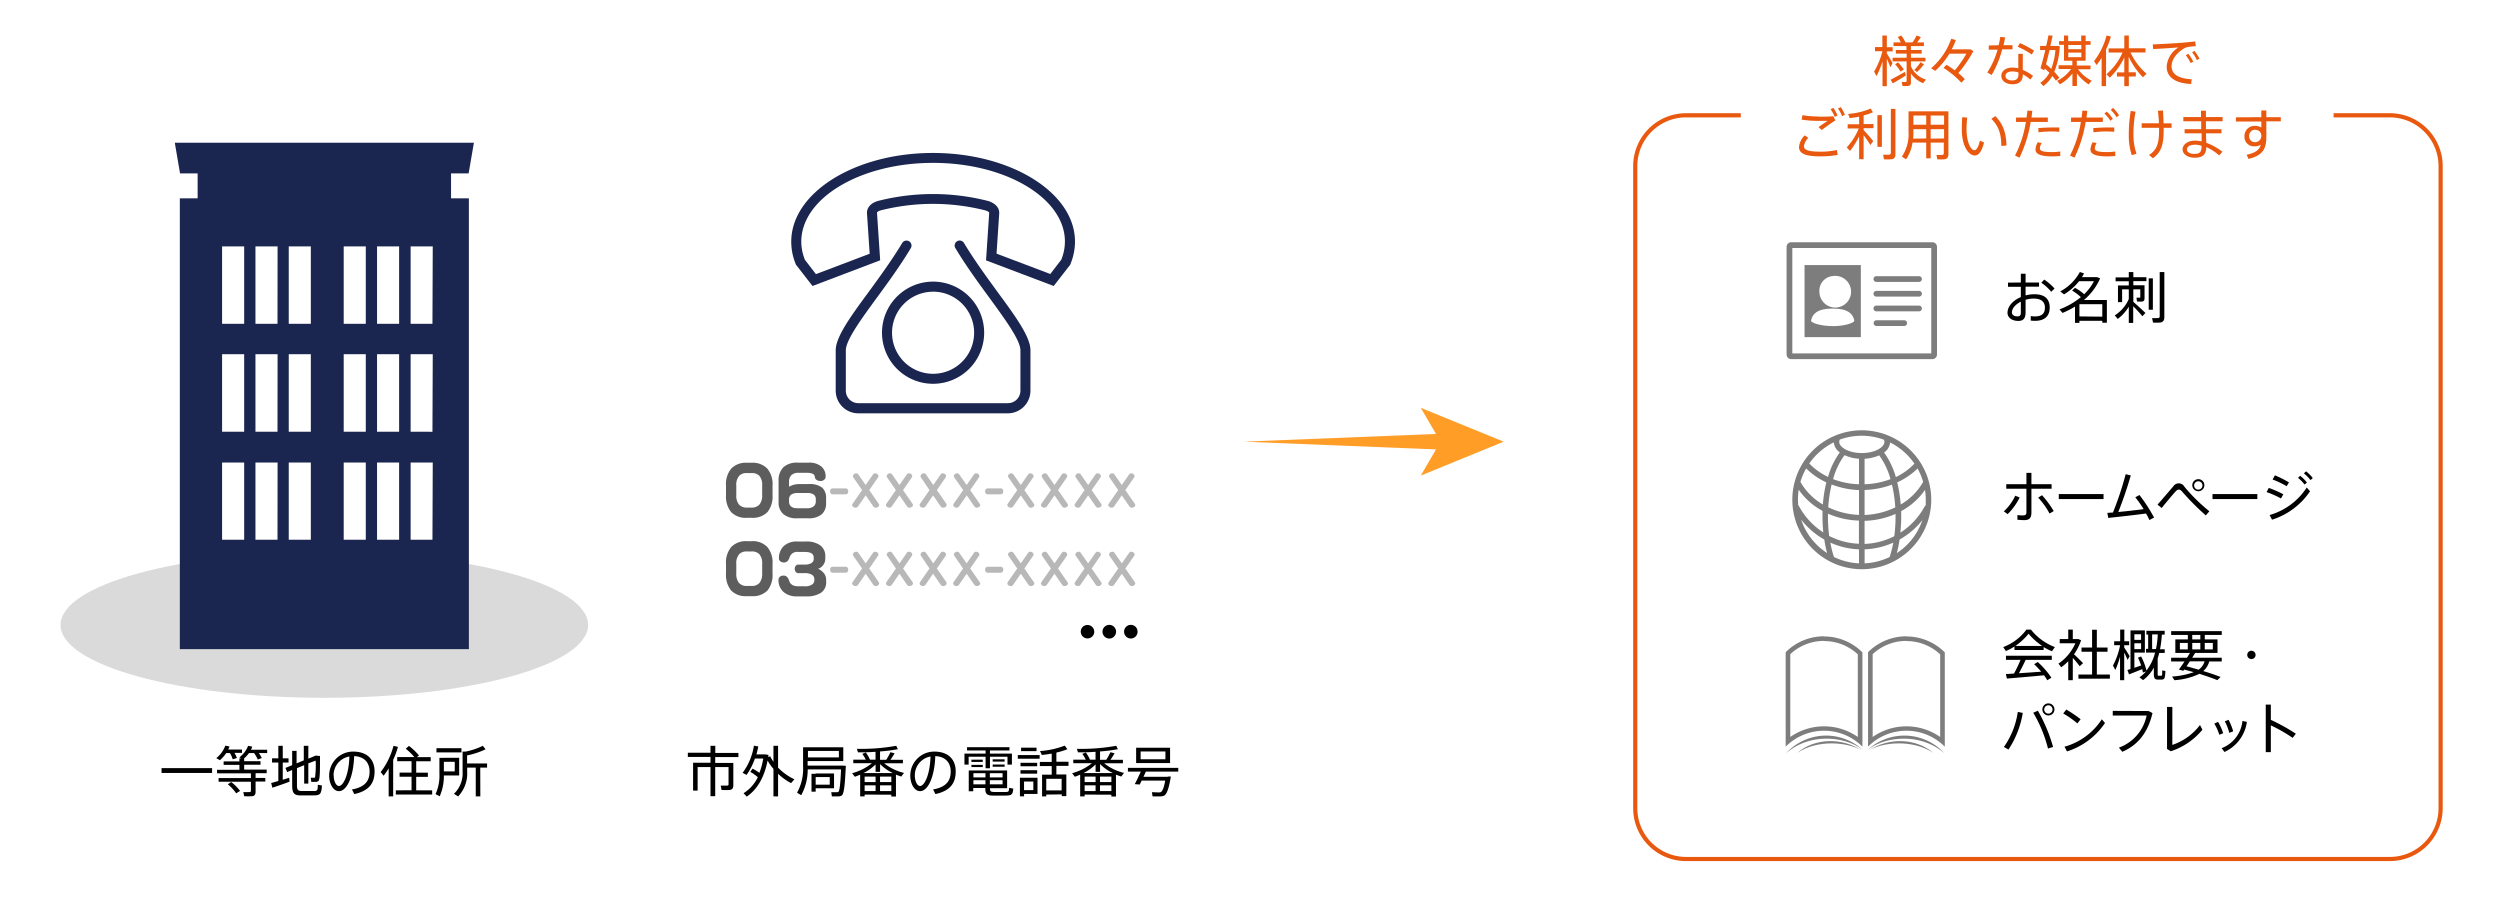 <svg id="レイヤー_1" data-name="レイヤー 1" xmlns="http://www.w3.org/2000/svg" xmlns:xlink="http://www.w3.org/1999/xlink" viewBox="0 0 600 220"><defs><style>.cls-1{fill:#c8c8c8;}.cls-2{fill:#dadada;}.cls-3{fill:#e9580f;}.cls-4{clip-path:url(#clip-path);}.cls-5{fill:#040000;}.cls-6{fill:#ff9d27;}.cls-7{fill:#1a264f;}.cls-8{fill:#5d5d5d;}.cls-9{fill:#b8b8b8;}.cls-10{fill:none;stroke:#e9580f;stroke-miterlimit:10;}.cls-11{fill:#7d7d7d;}</style><clipPath id="clip-path"><circle class="cls-1" cx="54.94" cy="-142.11" r="45.25"/></clipPath></defs><title>img_plan_5_1</title><ellipse class="cls-2" cx="77.84" cy="149.99" rx="63.31" ry="17.48"/><path class="cls-3" d="M450.37,18.27l-.59-1.1a17.77,17.77,0,0,0,2-4.88H450v-1h1.77V8.53h1.07v2.8h1.4v1h-1.4v.48c.51.8,1.05,1.74,1.37,2.33l-.52,1c-.19-.54-.51-1.31-.85-2.05v6.6H451.8V14.74A22.42,22.42,0,0,1,450.37,18.27Zm3.9,1.75-.51-.89c.84-.43,2.38-1.27,3.4-1.88l.25.85C456.47,18.7,455.08,19.55,454.27,20Zm3.69.61a11.21,11.21,0,0,1-1.37,0l-.16-.95c.32,0,.75,0,.9,0s.26-.12.26-.3V14.74h-3.36v-.88h3.36v-1H455V12h2.55v-.95h-3.11v-.87h1.75a7.74,7.74,0,0,0-.72-1.29l.83-.37a7.18,7.18,0,0,1,1,1.66H459a15,15,0,0,0,1-1.67l1,.39a15,15,0,0,1-.88,1.28h1.62v.87h-3.12V12h2.58v.86h-2.58v1h3.49v.88h-3.49v1.14a5.55,5.55,0,0,0,3.61,3.21l-.69.88a6.62,6.62,0,0,1-2.92-2.33v1.94C458.67,20.18,458.5,20.53,458,20.63Zm-1.86-3.46a7.9,7.9,0,0,0-1.28-1.73l.7-.47a8.7,8.7,0,0,1,1.4,1.73Zm4,.12-.67-.49a15.69,15.69,0,0,0,1.5-1.87l.83.51A17.32,17.32,0,0,1,460.1,17.29Z"/><path class="cls-3" d="M467.16,15.54c.72.46,1.36.89,2,1.34a25.81,25.81,0,0,0,2.77-4h-4.07A18.77,18.77,0,0,1,464.46,17l-1-.61a16.49,16.49,0,0,0,4.84-7.09l1.1.31a15.59,15.59,0,0,1-1,2.23h4.48l.74.42A31.32,31.32,0,0,1,470,17.54,14.27,14.27,0,0,1,471.54,19l-.81.85a21.59,21.59,0,0,0-4.28-3.55Z"/><path class="cls-3" d="M479.66,10.85a15.7,15.7,0,0,0,.41-2l1.16.13c-.09.55-.22,1.19-.39,1.86H483v1h-2.47A24.08,24.08,0,0,1,478,18l-1.05-.61a19.6,19.6,0,0,0,2.47-5.47H477.3v-1Zm5.81,2.09c0,.33,0,.82,0,1.3,0,.82,0,1.77,0,2.54a9.92,9.92,0,0,1,2.46,1.45l-.66.86a8.18,8.18,0,0,0-1.79-1.24v0c0,1.54-.76,2.37-2.46,2.37s-2.7-.9-2.7-2,.95-2,2.66-2a7,7,0,0,1,1.41.17c0-.68,0-1.48,0-2.18v-1.3ZM483,17.15c-1.07,0-1.68.41-1.68,1.08s.67,1.07,1.58,1.07c1.06,0,1.52-.44,1.52-1.4v-.52A4.84,4.84,0,0,0,483,17.15Zm4.62-4.07a17.89,17.89,0,0,0-3.37-1.85l.54-.89a22.8,22.8,0,0,1,3.39,1.82Z"/><path class="cls-3" d="M494.25,18.68l-.83.68a13.24,13.24,0,0,0-.87-1.13,7.42,7.42,0,0,1-2.17,2.44,6,6,0,0,0-.71-.8,6.6,6.6,0,0,0,2.18-2.41c-.33-.33-.7-.67-1.09-1-.05.14-.09.29-.13.43l-.91-.52c.33-1.09.77-2.71,1.15-4.35h-1.25v-1h1.47c.22-.91.4-1.78.53-2.53l1,.06c-.16.74-.33,1.59-.53,2.47h1.57l.69.07a18.76,18.76,0,0,1-1.32,6.15A12.35,12.35,0,0,1,494.25,18.68Zm-1.95-2.15a16.66,16.66,0,0,0,1-4.52h-1.4c-.28,1.19-.58,2.38-.86,3.42C491.49,15.8,491.91,16.17,492.3,16.53Zm9.7,2.85-.73.88a11.68,11.68,0,0,1-2.81-2.62v3h-1.08v-3a10.27,10.27,0,0,1-3,2.6l-.67-.84a8.85,8.85,0,0,0,3.35-2.84h-3v-.9h3.3V14.57h-2V10.76h-1.19V9.87h1.19V8.52h1V9.87h3.13V8.52h1.06V9.87h1.19v.89h-1.19v3.81h-2.12v1.15h3.3v.9h-3A9.53,9.53,0,0,0,502,19.38Zm-2.48-7.58v-1h-3.13v1Zm-3.13.82v1.1h3.13v-1.1Z"/><path class="cls-3" d="M504.39,20.67v-6.8a16.58,16.58,0,0,1-1.2,1.73l-.62-.93a17.23,17.23,0,0,0,3-6.15l1.05.25a19.23,19.23,0,0,1-1.17,3.1v8.8Zm6.53-2.3v2.3h-1.09v-2.3h-1.77v-1h1.77V13.78a16.39,16.39,0,0,1-3.48,4.86l-.8-.83a14.31,14.31,0,0,0,3.85-5.2h-3.34v-1h3.77V8.53h1.09v3.06h4v1h-3.6a15.27,15.27,0,0,0,3.84,5.1l-.85.86a17.92,17.92,0,0,1-3.43-4.93v3.73h1.72v1Z"/><path class="cls-3" d="M523.65,10.26c1-.08,2.29-.21,3.2-.32l.14,1.14a18.64,18.64,0,0,0-2,.22,3.17,3.17,0,0,0-1,.44c-1.66,1.06-2.81,2.52-2.81,4.19,0,1.84,1.6,2.93,4.83,3.09l-.14,1.14C522.19,20,520,18.6,520,16a5.87,5.87,0,0,1,2.83-4.62c-1.46.13-4.34.31-6.08.39l-.08-1.11C518.45,10.6,522.4,10.36,523.65,10.26Zm1.54,2.65a9.89,9.89,0,0,1,1.19,1.89l-.62.34a9.09,9.09,0,0,0-1.16-1.87Zm1.49-.69a10.25,10.25,0,0,1,1.19,1.87l-.62.34a8.86,8.86,0,0,0-1.15-1.88Z"/><path class="cls-3" d="M431.76,35.28a4.56,4.56,0,0,1,1.37-2.79l.87.59a3.54,3.54,0,0,0-1.05,2c0,1,1.24,1.32,4.16,1.32a17.18,17.18,0,0,0,3.74-.4l.19,1.18a23.8,23.8,0,0,1-4,.35c-3.51,0-5.28-.54-5.28-2.28ZM436.47,28c1.26,0,2.46,0,3.51-.1l.52,1c-.7.42-2.41,1.62-3.28,2.31l-.78-.7c.68-.49,1.67-1.16,2.18-1.5-.7,0-1.61,0-2.43,0a25.13,25.13,0,0,1-3.8-.3l.2-1.07a21.67,21.67,0,0,0,3.87.31ZM440,25.88a9.37,9.37,0,0,1,1,1.83l-.66.35a8.8,8.8,0,0,0-1-1.83Zm1.77-.17a9,9,0,0,1,1,1.83l-.67.34a7.57,7.57,0,0,0-1-1.83Z"/><path class="cls-3" d="M444,36.23l-.78-.85a15.38,15.38,0,0,0,2.89-4.55h-2.67v-1h2.75V28a19.44,19.44,0,0,1-2.26.34l-.38-1a17,17,0,0,0,5.4-1.28l.56.88a14.52,14.52,0,0,1-2.24.76v2.07h2.37v1h-2.37v.43c.84.91,1.78,2,2.31,2.67l-.69.94a27.56,27.56,0,0,0-1.62-2.35v5.75h-1.08V32.72A19,19,0,0,1,444,36.23Zm6.58-1V27.63h1.07v7.62Zm3.34,3a13.93,13.93,0,0,1-1.77,0l-.21-1.1c.5,0,1.2,0,1.44,0s.42-.2.42-.51V26.13h1.1V36.86C454.94,37.65,454.71,38.1,454,38.22Z"/><path class="cls-3" d="M463.36,34.23V38h-1.07V34.23H459a9.41,9.41,0,0,1-1.55,4l-1-.64a9.71,9.71,0,0,0,1.6-6V26.72h9.57V36.94c0,.74-.21,1.17-.92,1.29a10.76,10.76,0,0,1-1.75,0c-.08-.45-.14-.75-.21-1.06a9.57,9.57,0,0,0,1.37,0c.32,0,.4-.19.4-.46V34.23Zm-1.07-1V31h-3.07v.68c0,.54,0,1.07-.07,1.6Zm0-3.29V27.73h-3.07v2.21Zm4.29,0V27.73h-3.22v2.21Zm0,3.29V31h-3.22v2.28Z"/><path class="cls-3" d="M472.13,28.23a26.65,26.65,0,0,0-.16,2.82c0,3,1,5,1.9,5,.53,0,1-.95,1.3-2.29l1,.43c-.5,2-1.23,3.13-2.23,3.13-1.44,0-3.1-2.2-3.1-6.19,0-.88,0-1.9.1-3Zm6.75-.36c1.93,1.95,2.58,4.09,2.68,7.05l-1.25.11c0-2.91-.65-4.8-2.39-6.51Z"/><path class="cls-3" d="M486.38,28.2c.08-.57.15-1.12.2-1.66l1.17.06c-.05.52-.11,1.06-.19,1.6h3.92v1.06h-4.11a31.91,31.91,0,0,1-2.7,8.6l-1.06-.54a26.42,26.42,0,0,0,2.6-8.06h-2.36V28.2ZM490,34.34a2.69,2.69,0,0,0-.43,1.29c0,.66,1,.87,2.89.87a13,13,0,0,0,2-.14v1.08a18.11,18.11,0,0,1-1.94.09c-2.46,0-4-.43-4-1.62a4,4,0,0,1,.54-1.78Zm4.23-2.72c-.49,0-1.12-.07-1.78-.07a25.26,25.26,0,0,0-3.21.2l-.05-1c1-.1,2.27-.14,3.38-.16.62,0,1.21,0,1.66,0Z"/><path class="cls-3" d="M499.58,28.2c.08-.57.15-1.12.2-1.66l1.17.06c-.05.52-.11,1.06-.19,1.6h3.92v1.06h-4.11a31.91,31.91,0,0,1-2.7,8.6l-1.06-.54a26.42,26.42,0,0,0,2.6-8.06h-2.36V28.2Zm3.61,6.14a2.69,2.69,0,0,0-.43,1.29c0,.66,1,.87,2.89.87a13,13,0,0,0,2-.14v1.08a18.11,18.11,0,0,1-1.94.09c-2.46,0-4-.43-4-1.62a4,4,0,0,1,.54-1.78Zm4.23-2.72c-.49,0-1.12-.07-1.78-.07a25.26,25.26,0,0,0-3.21.2l-.05-1c1-.1,2.27-.14,3.38-.16.62,0,1.21,0,1.66,0Zm-1.79-4.84a9.44,9.44,0,0,1,1.45,1.75l-.59.46a9,9,0,0,0-1.43-1.75Zm1.5-.88a9.91,9.91,0,0,1,1.45,1.77l-.59.47a9.07,9.07,0,0,0-1.41-1.77Z"/><path class="cls-3" d="M512.54,26.8a27.24,27.24,0,0,0-.51,5.32,13.64,13.64,0,0,0,.74,4.78l-1.14.34a14.79,14.79,0,0,1-.72-5,34.15,34.15,0,0,1,.47-5.61Zm5.6,2.79c0-.91-.13-1.93-.24-3l1.22-.07c.06,1.12.12,2.15.13,3.08h1.93v1.07h-1.9v.47c0,3.51-.52,5.36-2.59,6.84l-.93-.78c2-1.27,2.42-2.94,2.42-6.08,0-.15,0-.31,0-.45H514V29.59Z"/><path class="cls-3" d="M528.29,31c0-.63,0-1.28,0-1.9H524v-1h4.24c0-.58,0-1.1,0-1.53h1.18v1.53h4v1h-4c0,.62,0,1.27,0,1.9h3.73v1h-3.71c0,.87.06,1.68.07,2.27a14.8,14.8,0,0,1,3.87,2.15l-.77.89a11.73,11.73,0,0,0-3.09-2c-.06,1.74-.8,2.54-2.78,2.54-1.82,0-2.92-.94-2.92-2s1.1-2.1,3-2.1a7.07,7.07,0,0,1,1.56.19c0-.55,0-1.21,0-1.94h-4.07V31Zm-1.54,3.74c-1.19,0-1.88.45-1.88,1.12s.66,1.07,1.8,1.07c1.32,0,1.71-.49,1.71-1.87V35A5.85,5.85,0,0,0,526.75,34.71Z"/><path class="cls-3" d="M542.71,28.12c0-.58,0-1.13,0-1.61h1.21v1.61h3.47v1h-3.47v3.12a3.36,3.36,0,0,1,0,.65c0,2.56-.63,4.37-4.27,5.25l-.46-1c2.21-.47,3.07-1.22,3.39-2.39a3,3,0,0,1-1.47.37,2.26,2.26,0,0,1-2.43-2.43,2.4,2.4,0,0,1,2.49-2.48,3,3,0,0,1,1.55.39c0-.46,0-1,0-1.44h-6.1v-1Zm-1.51,3a1.48,1.48,0,0,0-1.41,1.53,1.4,1.4,0,0,0,1.48,1.48,1.53,1.53,0,0,0,1.46-1.52V32.5A1.41,1.41,0,0,0,541.2,31.16Z"/><path d="M485,67.8V65.7h1.14v2.1h3.23v1h-3.23v2.1a8,8,0,0,1,2.16-.28c2.42,0,3.63,1.15,3.63,3.17S490.79,77,488.38,77a9.52,9.52,0,0,1-1-.06l0-1.08a7.56,7.56,0,0,0,1,.08c1.74,0,2.4-.78,2.4-2.12s-.83-2.16-2.69-2.16a6.67,6.67,0,0,0-1.95.29v3c0,1.4-.5,2.07-1.74,2.07-1.67,0-2.6-.91-2.6-1.94,0-1.53,1.3-3,3.2-3.77V68.83h-3.08v-1Zm-2.15,7.13c0,.58.46,1,1.35,1,.62,0,.8-.29.8-1V72.39C483.74,73.05,482.87,74,482.87,74.93Zm10.23-5.67-.79.77a10.61,10.61,0,0,0-2.38-2.17l.7-.76A12.62,12.62,0,0,1,493.1,69.26Z"/><path d="M499.06,77v.49H498V73.58a20.72,20.72,0,0,1-3,1.53l-.72-.86a18,18,0,0,0,5.13-2.94,11.12,11.12,0,0,0-2.11-1.57l.7-.66a11.34,11.34,0,0,1,2.2,1.53,12,12,0,0,0,2.35-3.12h-3.57a13.63,13.63,0,0,1-3.61,3.16l-.91-.71a11.55,11.55,0,0,0,4.71-4.66l1,.34c-.16.3-.32.59-.5.89h3.62l.74.3A14.06,14.06,0,0,1,500.14,72h5.51v5.45h-1.1V77Zm5.49-1V73h-5.49v2.94Z"/><path d="M514.9,75.11l-.73.79a32.46,32.46,0,0,0-2.2-2.4v4h-1.06V73.61a10.38,10.38,0,0,1-2.65,2.93l-.72-.85a8.82,8.82,0,0,0,3.37-3.92V69.44h-1.6v3.07h-1v-4h2.6v-1h-3.17v-.94h3.17V65.3H512v1.23h3.14v.94H512v1h2.69v3.06c0,.48-.13.76-.52.83a8.29,8.29,0,0,1-1.29,0l-.13-.92h.75c.12,0,.17,0,.17-.17V69.44H512v3C513,73.33,514.22,74.44,514.9,75.11Zm1.79-8.31v7.54h-1V66.8Zm2.75-1.5V76.07c0,.77-.22,1.22-1,1.34a11.8,11.8,0,0,1-1.72,0l-.21-1.07a13.85,13.85,0,0,0,1.4,0c.34,0,.42-.2.42-.49V65.3Z"/><path d="M484.72,119.39a14.71,14.71,0,0,1-2.88,4l-.92-.66a11.92,11.92,0,0,0,2.74-3.76Zm7.66-2.09h-4.84V123c0,1.31-.48,1.83-1.75,1.83a14.54,14.54,0,0,1-1.61-.1v-1.12a7.84,7.84,0,0,0,1.32.09c.67,0,.84-.23.84-.83V117.3H481.5v-1.09h4.84v-2.72h1.2v2.72h4.84Zm-2.3,1.55a22.67,22.67,0,0,1,2.81,3.81l-1,.59a17.91,17.91,0,0,0-2.73-3.82Z"/><path d="M504.85,118.57v1.21H494.11v-1.21Z"/><path d="M507.11,123a76.1,76.1,0,0,0,3.05-9.19l1.23.29a92.51,92.51,0,0,1-3,8.78c2-.19,4.29-.45,6.08-.69a26.42,26.42,0,0,0-2-2.84l1-.55a39.83,39.83,0,0,1,3.51,5.41l-1.12.6c-.21-.47-.49-1-.81-1.57-2.86.39-6.69.81-9.07,1.06l-.22-1.21Z"/><path d="M521.62,116.69a1.54,1.54,0,0,1,2.63.11,41.33,41.33,0,0,0,6,5.9l-.86,1a62.24,62.24,0,0,1-5.6-5.62c-.33-.4-.59-.58-.88-.58s-.53.18-.86.55c-.63.69-2.23,2.6-3.25,3.87l-1-.81C519,119.78,520.87,117.55,521.62,116.69Zm7.43-.18A1.45,1.45,0,1,1,527.6,115a1.44,1.44,0,0,1,1.45,1.47Zm-2.46,0a1,1,0,0,0,1,1,1,1,0,0,0,1-1,1,1,0,0,0-1-1,1,1,0,0,0-1,1Z"/><path d="M541.76,118.57v1.21H531v-1.21Z"/><path d="M548,118.63l-.56,1a22.86,22.86,0,0,0-3.46-1.53l.53-1A24.68,24.68,0,0,1,548,118.63Zm5.65-1.59.76.87a17.3,17.3,0,0,1-9.12,6.82l-.59-1.12A15.8,15.8,0,0,0,553.62,117Zm-4.29-1.28-.56.93a22.52,22.52,0,0,0-3.38-1.61l.56-1A25.53,25.53,0,0,1,549.33,115.76Zm2.69-1.57a9.81,9.81,0,0,1,1.61,1.61l-.56.5a9,9,0,0,0-1.58-1.62Zm1.41-1.07a9.43,9.43,0,0,1,1.61,1.61l-.55.5a9,9,0,0,0-1.59-1.62Z"/><path d="M490.47,156h-7v-.84a12.37,12.37,0,0,1-2.06,1.09l-.64-.95a12.32,12.32,0,0,0,5.58-4.2h1.07a13.44,13.44,0,0,0,5.75,4.2l-.7,1a14.37,14.37,0,0,1-2-1Zm-7.1,5.64a32.61,32.61,0,0,0,1.56-3.27h-3.5v-1h11v1h-6.28c-.43.94-1,2.1-1.61,3.21,1.78-.12,3.76-.25,5.35-.38-.5-.58-1.05-1.18-1.69-1.79l.85-.54a20.45,20.45,0,0,1,3.29,3.78l-1,.61a9.33,9.33,0,0,0-.78-1.19c-2.63.26-6.66.6-8.91.78l-.24-1.09C482,161.75,482.62,161.71,483.37,161.65Zm6.75-6.62a15.34,15.34,0,0,1-3.26-2.93,14.83,14.83,0,0,1-3.17,2.93Z"/><path d="M497.47,163.25h-1.09V158.7a12.72,12.72,0,0,1-1.69,1.45l-.66-.88a11.46,11.46,0,0,0,4.06-4.89h-3.76v-1h2.05v-2.27h1.09v2.27h1.35l.64.28a12.57,12.57,0,0,1-1.7,3.37c.81.74,1.66,1.59,2.17,2.13l-.8.74a21.57,21.57,0,0,0-1.66-2Zm4.63-1.37v-5.47h-2.54v-1h2.54v-4.28h1.14v4.28h2.57v1h-2.57v5.47h3.13v1h-7.55v-1Z"/><path d="M507.68,160.8l-.57-1.07a17.51,17.51,0,0,0,1.72-4.89H507.4v-.93h1.44v-2.8h1v2.8H511v.93h-1.19v.57c.48.71,1,1.56,1.3,2.07l-.48.9c-.2-.46-.5-1.15-.82-1.79v6.66h-1V157.6A21.2,21.2,0,0,1,507.68,160.8Zm3.27,1-.37-1,.74-.23v-9.27h3.45v5.32h-2.52v3.65c.55-.18,1.12-.38,1.62-.57a17,17,0,0,0-.76-1.86l.76-.29a13.53,13.53,0,0,1,1.27,3.38,11.26,11.26,0,0,0,2.08-4.31h-2.17v-.89h.51V152.3h-.43v-.9h4.39v.9h-.67a29.14,29.14,0,0,1-.44,3.52h1.12v.89h-1.32c-.1.43-.22.88-.37,1.32v3.58c0,.49,0,.57.27.57h.58c.21,0,.24-.06.24-1.28l.77.13c-.09,1.88-.23,2.05-1,2.08H518c-.89,0-1.08-.33-1.08-1.5v-1.38a9.17,9.17,0,0,1-2.58,3l-.87-.67a7.64,7.64,0,0,0,1.57-1.42l-.76.27c0-.27-.1-.53-.16-.81C513.11,161,511.76,161.55,511,161.84Zm1.3-8.24h1.61v-1.33h-1.61Zm0,2.23h1.61v-1.41h-1.61Zm5.61-3.53h-1.35v3.52h.92A20.77,20.77,0,0,0,517.86,152.3Z"/><path d="M532.94,162.47l-.78.77c-1.24-.52-2.68-1-4.3-1.52a16.72,16.72,0,0,1-6,1.53l-.56-.88a19,19,0,0,0,5.2-1.05c-.74-.21-1.5-.42-2.29-.62-.07.11-.15.2-.21.29l-1.07-.3c.38-.5.87-1.2,1.36-1.94h-3.22v-.9h3.81c.25-.39.49-.79.7-1.14h-3.5v-3.25h3v-1.08h-4v-.91h12.14v.91h-4.07v1.08h3.05v3.25h-5.37l-.7,1.14h7.09v.9h-3a4.67,4.67,0,0,1-1.44,2.31C530.34,161.51,531.7,162,532.94,162.47Zm-9.77-6.61h1.9V154.3h-1.9Zm4.5,4.86a3.62,3.62,0,0,0,1.43-2h-3.54c-.28.41-.54.82-.79,1.19C525.78,160.19,526.75,160.45,527.67,160.72Zm.41-7.26v-1.08h-1.94v1.08Zm0,2.4V154.3h-1.94v1.56Zm3,0V154.3h-1.94v1.56Z"/><path d="M540.34,158.18a1,1,0,0,1-1-1,1,1,0,1,1,1,1Z"/><path d="M485.47,171.1a22.73,22.73,0,0,1-3.43,8.79l-1.11-.61a19.36,19.36,0,0,0,3.34-8.43Zm7.27,8.17-1.22.38a31.81,31.81,0,0,0-3.54-8.59l1.11-.49A38.13,38.13,0,0,1,492.74,179.27Zm.33-9a1.45,1.45,0,1,1-1.45-1.46,1.45,1.45,0,0,1,1.45,1.46Zm-2.46,0a1,1,0,0,0,1,1,1,1,0,1,0-1-1Z"/><path d="M499.35,172.62l-.78,1a21.3,21.3,0,0,0-3.4-2.38l.74-.95A30.22,30.22,0,0,1,499.35,172.62Zm5.08,0,.77.9a17.3,17.3,0,0,1-9.12,6.82l-.6-1.13A15.68,15.68,0,0,0,504.43,172.64Z"/><path d="M515.68,170.65l.92.5c-1,4.21-3.1,7.49-7.25,9.28l-.81-1a10.38,10.38,0,0,0,6.65-7.71h-8.13v-1.11Z"/><path d="M521.36,169.67v9.11A13.91,13.91,0,0,0,528,174l.58,1.13A16.41,16.41,0,0,1,521,180.3l-.91-.56V169.67Z"/><path d="M532.34,173.25a13.68,13.68,0,0,1,1.22,2.72l-.92.38a11.86,11.86,0,0,0-1.21-2.69Zm6.91,0a9.28,9.28,0,0,1-5.38,7.22l-.68-.91a7.82,7.82,0,0,0,5-6.53Zm-4.39-.5a15.77,15.77,0,0,1,1.11,2.76l-.94.38a12.31,12.31,0,0,0-1.08-2.77Z"/><path d="M551,176.09l-.76,1a36.26,36.26,0,0,0-5.24-3v6.42h-1.22V169.11H545v3.65A47.32,47.32,0,0,1,551,176.09Z"/><path d="M50.9,184.35v1.16H38.77v-1.16Z"/><path d="M56.86,181.92l-1,.32a6.75,6.75,0,0,0-.68-1.51H54.3a8.89,8.89,0,0,1-1.52,1.72l-.87-.5a6.9,6.9,0,0,0,2.17-3l1,.21q-.14.36-.3.72h3.29v.81h-1.8A7,7,0,0,1,56.86,181.92Zm3.36,4.82V185.6H52.09v-.85h5.37v-1.18H53.67v-.84h3.79V182h.45l-.45-.24A6.38,6.38,0,0,0,59.55,179l1,.2a6.66,6.66,0,0,1-.31.73h3.88v.81h-2a6.27,6.27,0,0,1,.7,1.18l-.95.38a7.73,7.73,0,0,0-.89-1.56H59.75A7.55,7.55,0,0,1,58.6,182v.69h3.92v.84H58.6v1.18H64v.85H61.34v1.14h2.34v.87H61.34V190c0,.63-.19,1-.79,1.09a16.88,16.88,0,0,1-1.95,0l-.2-1a12.66,12.66,0,0,0,1.5,0c.24,0,.32-.12.32-.31v-2.17H52.46v-.87Zm-4.74.94a11.33,11.33,0,0,1,2.14,2.14l-.94.58a10.44,10.44,0,0,0-2-2.17Z"/><path d="M66.8,187.44V183H65.29v-1H66.8v-3h1.06v3h1.39v1H67.86v4.14l1.54-.48.1.94c-1.21.46-3.07,1.11-4.13,1.45l-.29-1.12Zm10-6c0,3.77,0,5.66-.4,6a.9.9,0,0,1-.62.21c-.23,0-.77,0-1.07,0l-.13-1c.25,0,.65,0,.85,0a.23.23,0,0,0,.18-.05,23,23,0,0,0,.15-4.05L74,183.2v4.87H73v-4.43l-1.73.71v4.11c0,1.13.29,1.36,1.09,1.38h2.91c.89,0,1-.12,1-1.5l1,.18c-.16,2.09-.4,2.34-2,2.38-.94,0-2.22,0-3.09,0-1.56,0-2.06-.49-2.06-2.43V184.8l-1.21.5-.39-1,1.6-.66v-3.43h1.06v3l1.73-.72V179H74v3.08l1.76-.74Z"/><path d="M79,186.16a5.76,5.76,0,0,1,5.72-5.78c3.61,0,5.18,2.08,5.18,4.76s-1.19,4.64-4.87,5.44l-.56-1.11c3.28-.58,4.23-2.2,4.23-4.3s-1.24-3.6-3.7-3.7c-.17,5-1.74,8.41-3.67,8.41-1.34,0-2.33-1.78-2.33-3.71Zm1.09,0c0,1.33.57,2.48,1.26,2.48,1,0,2.38-2.6,2.5-7.08A4.56,4.56,0,0,0,80.06,186.15Z"/><path d="M94.36,191.13H93.28v-6.74a17.37,17.37,0,0,1-1.21,1.78l-.71-.87A17.8,17.8,0,0,0,94.44,179l1.07.25a19.46,19.46,0,0,1-1.15,3.11Zm4.41-1.47v-3.24H95.9v-1h2.87v-2.73H95.33v-1h4.11a15.26,15.26,0,0,0-2.06-2l.77-.67a14.56,14.56,0,0,1,2.41,2.3l-.5.39h3.31v1H99.89v2.73h2.8v1h-2.8v3.24h3.83v1H95v-1Z"/><path d="M106.53,181.87h3.67v4.24h-3.67a12,12,0,0,1-1,5l-1-.53a10.58,10.58,0,0,0,.93-4.87v-3.83h1Zm4.22-2.3v1h-6v-1Zm-1.61,5.57v-2.31h-2.61v2.31Zm6.14,6h-1.1v-6.91h-2.06v.91a8,8,0,0,1-2.17,6l-1-.62a6.85,6.85,0,0,0,2.07-5.39v-4.74h.66a16.46,16.46,0,0,0,4.19-1.39l.67.83a19,19,0,0,1-4.44,1.47v1.93h4.8v1h-1.64Z"/><path d="M175.31,183.11H176v5.35c0,.65-.21,1-.83,1.13a17.19,17.19,0,0,1-2,0l-.2-1.05c.52,0,1.31,0,1.55,0s.33-.13.33-.35v-4.1h-3.2v7h-1.13v-7h-3.09v5.66h-1.09v-6.69h4.18v-1.4h-5.44v-1h5.44V179h1.15v1.7h5.55v1h-5.57v1.4h3.67Z"/><path d="M180.62,184.47a15.82,15.82,0,0,1,1.64,1,16.73,16.73,0,0,0,.92-3.42h-2a16.12,16.12,0,0,1-2,3.93l-.95-.5a14.77,14.77,0,0,0,2.71-6.52l1.05.19c-.12.64-.27,1.28-.45,1.9h2.15l.74.13c0,.17,0,.36-.08.53l.5-.21a9,9,0,0,0,.78,1.33V179h1.11v5.23a13.08,13.08,0,0,0,3.92,2.8l-.81.92a14.21,14.21,0,0,1-3.11-2.24v5.43h-1.11v-6.61a12.09,12.09,0,0,1-1.41-2c-.75,3.89-2.4,6.88-5,8.66l-.77-.82a9.27,9.27,0,0,0,3.43-3.84,10.18,10.18,0,0,0-1.81-1.28Z"/><path d="M202.48,183.78H203c-.2,4.37-.43,6.71-.94,7.1a1.38,1.38,0,0,1-.88.25c-.34,0-1.1,0-1.53,0l-.15-1c.41,0,1.09,0,1.4,0a.5.5,0,0,0,.33-.11c.28-.23.48-2,.62-5.36h-8a12.76,12.76,0,0,1-1.56,6.19l-1-.6a11.84,11.84,0,0,0,1.45-6.34v-4.57h9.65v3.32h-8.56v1.09h8.57Zm-1.15-2v-1.56h-7.42v1.56Zm-5.57,3.85h4.41v3.56h-4.41V190h-1v-4.29h1Zm3.38,2.69v-1.83h-3.38v1.83Z"/><path d="M207.51,190.7v.43h-1.07v-5.22a11.36,11.36,0,0,1-1.28.51s-.07-.08-.65-.85a13,13,0,0,0,4.77-2.41h-4.49v-.84h3a7.72,7.72,0,0,0-.84-1.38l.84-.34a7.88,7.88,0,0,1,1,1.72h1.34v-1.89c-1.49.11-3,.16-4.21.13l-.27-.84a47.48,47.48,0,0,0,9.45-.73l.39.82a39.24,39.24,0,0,1-4.28.54v2h1.49a14.27,14.27,0,0,0,1-1.82l1,.26a17,17,0,0,1-1,1.56h3v.84H212.2a12.16,12.16,0,0,0,4.76,2.31l-.66.87c-.41-.13-.83-.29-1.27-.46v5.25h-1.11v-.43Zm6.77-5.17a10.46,10.46,0,0,1-3.06-2.16v1.87h-1.08v-1.77a11.32,11.32,0,0,1-2.89,2.06Zm-4.14,2.16v-1.31h-2.63v1.31Zm0,2.16v-1.37h-2.63v1.37Zm3.78-2.16v-1.31h-2.71v1.31Zm0,2.16v-1.37h-2.71v1.37Z"/><path d="M218.47,186.16a5.76,5.76,0,0,1,5.72-5.78c3.61,0,5.18,2.08,5.18,4.76s-1.19,4.64-4.87,5.44l-.56-1.11c3.28-.58,4.23-2.2,4.23-4.3s-1.24-3.6-3.7-3.7c-.17,5-1.74,8.41-3.67,8.41-1.34,0-2.33-1.78-2.33-3.71Zm1.09,0c0,1.33.57,2.48,1.26,2.48,1,0,2.38-2.6,2.5-7.08A4.56,4.56,0,0,0,219.56,186.15Z"/><path d="M236.54,180.87v-.76h-4.45v-.78h10.18v.78h-4.68v.76h5.27v2.64H241.8v-1.9h-4.21v2.77h-1.05v-2.77h-4.07v1.9h-1v-2.64Zm1.05,8.35c0,.71.2.83.95.86h2.74c.8,0,.87-.08.91-1l1,.19c-.13,1.46-.37,1.65-1.86,1.67-.86,0-2.15,0-2.93,0-1.52,0-1.93-.34-1.93-1.69v-.13h-2.89v.79h-1.08v-5h9.21v4.26h-4.16Zm-1.73-6.9v.54h-2.72v-.54Zm0,1.25v.53h-2.72v-.53Zm.65,3v-1h-2.89v1Zm-2.89.67v1h2.89v-1Zm7-.67v-1h-3.06v1Zm-3.06.67v1h3.06v-1Zm3.55-5v.54h-2.87v-.54Zm0,1.25v.53h-2.87v-.53Z"/><path d="M249.51,181.22v.87h-5.24v-.87Zm-3.72,5.43H249v3.89h-3.22v.58h-1v-4.47h1Zm3.13-3.58v.83h-4v-.83Zm0,1.78v.83h-4v-.83Zm-.15-5.41v.83h-3.71v-.83ZM248,189.63v-2.07h-2.23v2.07Zm3.1,1.07v.43h-1v-5.21h2.31v-2.06h-2.85v-1h2.85v-2c-.83.15-1.65.27-2.38.33l-.42-.94a20.1,20.1,0,0,0,5.93-1.3l.63.86a17.49,17.49,0,0,1-2.64.81v2.19h2.91v1h-2.91v2.06h2.39v5.21h-1.09v-.43Zm3.69-1v-2.79h-3.69v2.79Z"/><path d="M260.31,190.7v.43h-1.07v-5.22a11.36,11.36,0,0,1-1.28.51l-.65-.85a13,13,0,0,0,4.77-2.41h-4.49v-.84h3a7.72,7.72,0,0,0-.84-1.38l.84-.34a7.88,7.88,0,0,1,1,1.72h1.34v-1.89c-1.49.11-3,.16-4.21.13l-.27-.84a47.48,47.48,0,0,0,9.45-.73l.39.82a39.24,39.24,0,0,1-4.28.54v2h1.49a14.27,14.27,0,0,0,1-1.82l1,.26a17,17,0,0,1-1,1.56h3v.84H265a12.16,12.16,0,0,0,4.76,2.31l-.66.87c-.41-.13-.83-.29-1.27-.46v5.25h-1.1v-.43Zm6.77-5.17a10.46,10.46,0,0,1-3.06-2.16v1.87h-1.08v-1.77a11.32,11.32,0,0,1-2.89,2.06Zm-4.14,2.16v-1.31h-2.63v1.31Zm0,2.16v-1.37h-2.63v1.37Zm3.79-2.16v-1.31H264v1.31Zm0,2.16v-1.37H264v1.37Z"/><path d="M280.3,186.37H281c-.45,2.88-1,4.29-1.62,4.59a2.36,2.36,0,0,1-.94.17c-.39,0-1.31,0-1.82,0l-.16-1c.5,0,1.35.06,1.72.05a1,1,0,0,0,.42-.09c.38-.18.74-1,1.05-2.74H274c-.17.36-.33.68-.47.94l-1.19-.1c.41-.74,1-2,1.45-3h-3.09v-.9h12.08v.9H275c-.18.4-.36.82-.56,1.24h5.84Zm.52-6.92v3.69h-8.15v-3.69Zm-7.07,2.78h5.95v-1.88h-5.95Z"/><circle class="cls-1" cx="54.94" cy="-142.11" r="45.25"/><g class="cls-4"><path class="cls-5" d="M62.1-180.2l-.09-.19S62.06-180.28,62.1-180.2Zm35.28,141-2.7-31H86.94c-.67-3-3.7-8.42-3.7-8.42a6,6,0,0,0,.67-3.7s1.35-2.35,1-3.36,2.36-17.84,3-19.86-1.34-3.36-1.68-4.37a42,42,0,0,1-1.68-8.08c0-2-1.69-7.07-1.35-9.42s-2.69-14.14-2.69-14.14l-.26-.06a1.27,1.27,0,0,0-.47-.5c-3.36-1.79-10.77-6.06-10.77-6.06l-1.79-3.14s-.64-.27-1.27-.47c.9-1.38,2.39-3.72,3.29-5.36,1.34-2.47,5.38-11.22,1.12-15.93,0,0-1.57-4.49-4.94-5.84L62.1-180.2c.33.78-.45.9-1.46.78s-1.46.79-2.36.56a8.55,8.55,0,0,0-1.79-.22l.33,1a4.34,4.34,0,0,0-2.69.67c-1.68.9-1.91,2.36-2.35,3s-1.56,4.51-1,6.05a5.37,5.37,0,0,0-.35,2,14.43,14.43,0,0,1-.45,3.44l-3.73,3.58c-.12-.53-.28-.91-.53-1-1.12-.23-1.12,1.34-1.12,1.34a8.78,8.78,0,0,0-2,1.57c-.9.68-2.7-.44-3.59,1.13s-2.7,5.38-2.92,7.4S32.93-145,32.93-145s-.67-1.34-2.24.9a2.54,2.54,0,0,1-2.47.68,20.15,20.15,0,0,1-1.12,4.93,29.08,29.08,0,0,1-2.25,5.16c-.9,1.35-3.14,7.63-3.14,11S24-118.95,25.52-118s2.92.9,4-.23S39-123,39.66-122.76s2-1.35,2.24,0-.45,22-.45,23.11-1.79,4.93-1.79,4.93l1.12.23s-1.35,15.25-2,17,.68,3.37,2.25,2.92c0,0-.68,8.52-.9,10.09S39-60.39,39-57.92s-.45,26,0,28.72S44.37,7.37,44.37,7.37l2,.67S42.57,13,40.33,13.88s-5.61.44-6.28.89-1.57,1.13.22,2.47,8.75,1.35,12.34.9S52.8,16.56,53.35,17c1.34,1.12-2,3.37,2.46,3.59S67.25,20.39,68.38,19s2.47-1.12,2.47-1.8-.68-5.83-.68-5.83V10.06c.9-.45,5.16-21.76,5.83-25.57.51-2.83.51-14.14.39-22C85.14-38,97.38-39.19,97.38-39.19ZM43.92-142.28c-1.34,1.79-2.47,4.48-3.37,4.93s-1.79,1.35-1.79,2-4,2.25-3.81,1.35,3.14-6.73,3.14-6.73l.9-1.12c-.45-1.35,3.14-4.94,4.71-6.51s5.16-5.39,3.81-5.39c-.26,0-.44-.24-.58-.62.9-.81,2-1.8,2.9-2.55.05,2.21.27,4.36,2.17,4.52,2.69.22,2.69,1.79,2.69,1.79a33.78,33.78,0,0,1-.28,3.74c-.22,1.34-1,2.35-3.53,2.52C49.29-144.23,45.27-144.08,43.92-142.28ZM59.63,3c0-1-5.39-32.64-5.72-34.32a14.4,14.4,0,0,0-1-4c-.68-1.35,1-2.69.33-4s0-3.7,0-3.7S58-52.2,58-56.24c0,0,2.69,7.07,2.69,9.09s3,18.85,3,21.2S59.63,4,59.63,3ZM85.18-70.23a12.39,12.39,0,0,1-2,0l-.59-6.57S84.92-73.26,85.18-70.23Zm-6.31-8.08c.84-.26,1.34.42,1.59.25s.59.34.85.25.67,6.91.58,7.41L78-70.51a7.43,7.43,0,0,0-.18-2.22s-.35-3-.73-6.09h0C78.11-78.73,78-78.06,78.87-78.31ZM74.21-112c.35-1.57,1.23-4.34,1.62-5.51.58,2.37,1,5.28,1,5.28a9.64,9.64,0,0,1,.17,5c-.55,2.19.84,2.69,1.17,4.37s-.67,8.42-.67,8.42L77.18-88l-1,1.36C75.72-90.84,73.79-110.11,74.21-112Z"/></g><path class="cls-6" d="M298.55,106l48.21-1.93a1.94,1.94,0,0,1,.16,3.87h-.16Z"/><polygon class="cls-6" points="360.88 106 340.99 114.14 345.71 106 340.99 97.88 360.88 106"/><path class="cls-7" d="M43.16,47.6V155.79h69.37V47.6ZM58.6,129.53H53.3V111h5.3Zm0-25.91H53.3V85h5.3Zm0-25.91H53.3V59.13h5.3Zm8,51.82H61.31V111h5.31Zm0-25.91H61.31V85h5.31Zm0-25.91H61.31V59.13h5.31Zm8,51.82h-5.3V111h5.3Zm0-25.91h-5.3V85h5.3Zm0-25.91h-5.3V59.13h5.3Zm13.19,51.82h-5.3V111h5.3Zm0-25.91h-5.3V85h5.3Zm0-25.91h-5.3V59.13h5.3Zm8,51.82h-5.3V111h5.3Zm0-25.91h-5.3V85h5.3Zm0-25.91h-5.3V59.13h5.3Zm8,51.82H98.55V111h5.31Zm0-25.91H98.55V85h5.31Zm0-25.91H98.55V59.13h5.31Z"/><rect class="cls-7" x="47.43" y="39.89" width="60.82" height="9.25"/><polygon class="cls-7" points="113.74 34.25 41.95 34.25 43.21 41.62 112.47 41.62 113.74 34.25"/><path class="cls-8" d="M185.41,118.81a6,6,0,0,1-1.19,4.06,4.92,4.92,0,0,1-3.85,1.4h-1.09a4.85,4.85,0,0,1-3.82-1.38,6,6,0,0,1-1.22-4.08v-2.27a5.82,5.82,0,0,1,1.28-4.1,4.89,4.89,0,0,1,3.76-1.38h1.09a4.89,4.89,0,0,1,3.75,1.37,5.79,5.79,0,0,1,1.29,4.11Zm-2.49,0v-2.27a3.33,3.33,0,0,0-.69-2.36,2.45,2.45,0,0,0-1.86-.64h-1.09a2.45,2.45,0,0,0-1.86.64,3.28,3.28,0,0,0-.71,2.36v2.27a3.36,3.36,0,0,0,.65,2.28,2.45,2.45,0,0,0,1.92.73h1.09a2.43,2.43,0,0,0,1.9-.73A3.36,3.36,0,0,0,182.92,118.81Z"/><path class="cls-8" d="M198.26,120.76a3.42,3.42,0,0,1-1,2.63,4.77,4.77,0,0,1-3.29,1h-2.57a4.89,4.89,0,0,1-3.39-1,3.63,3.63,0,0,1-1.15-2.87v-5a4.46,4.46,0,0,1,1.15-3.38,4.76,4.76,0,0,1,3.42-1.1H194a4.47,4.47,0,0,1,3.22,1,3.13,3.13,0,0,1,.93,2.39.92.92,0,0,1-.34.7,1.32,1.32,0,0,1-.89.31,1.64,1.64,0,0,1-.93-.26,1,1,0,0,1-.44-.76.9.9,0,0,0-.5-.72,3.79,3.79,0,0,0-1.57-.22H191.7a2.4,2.4,0,0,0-1.78.56,2.22,2.22,0,0,0-.55,1.62v1.16a4.79,4.79,0,0,1,2.54-.64h2.23a4.85,4.85,0,0,1,3.19.86,3.25,3.25,0,0,1,.93,2.56Zm-2.47-.39v-.5a1.37,1.37,0,0,0-.5-1.18,2.68,2.68,0,0,0-1.6-.37h-2.27a2.6,2.6,0,0,0-1.5.37,1.38,1.38,0,0,0-.55,1.22v.43c0,1.09.68,1.64,2,1.64h2.25a2.51,2.51,0,0,0,1.62-.43A1.45,1.45,0,0,0,195.79,120.37Z"/><path class="cls-9" d="M203.58,117.93a.8.8,0,0,1-.17.51.54.54,0,0,1-.4.2h-3.22a.54.54,0,0,1-.4-.2.72.72,0,0,1-.17-.51.74.74,0,0,1,.17-.52.52.52,0,0,1,.4-.2H203a.52.52,0,0,1,.39.19A.77.77,0,0,1,203.58,117.93Z"/><path class="cls-9" d="M211,121.19a.56.56,0,0,1-.24.45.84.84,0,0,1-.54.2.67.67,0,0,1-.59-.25l-1.87-2.7-1.87,2.7a.68.68,0,0,1-.58.25.85.85,0,0,1-.55-.2.55.55,0,0,1-.23-.45.4.4,0,0,1,.06-.25l2.31-3.31-2.13-3.09a.52.52,0,0,1-.07-.25.6.6,0,0,1,.24-.48.79.79,0,0,1,.56-.21.55.55,0,0,1,.47.22l1.79,2.58,1.8-2.58a.53.53,0,0,1,.46-.22.88.88,0,0,1,.57.2.62.62,0,0,1,.23.49.43.43,0,0,1-.07.25l-2.13,3.09,2.3,3.31A.36.36,0,0,1,211,121.19Z"/><path class="cls-9" d="M219.11,121.19a.54.54,0,0,1-.25.45.83.83,0,0,1-.53.2.7.7,0,0,1-.6-.25l-1.86-2.7-1.88,2.7a.67.67,0,0,1-.58.25.84.84,0,0,1-.54-.2.56.56,0,0,1-.24-.45.34.34,0,0,1,.07-.25l2.31-3.31-2.13-3.09a.43.43,0,0,1-.07-.25.62.62,0,0,1,.23-.48.8.8,0,0,1,.57-.21.53.53,0,0,1,.46.22l1.8,2.58,1.8-2.58a.52.52,0,0,1,.46-.22.85.85,0,0,1,.56.2.6.6,0,0,1,.24.49.43.43,0,0,1-.07.25l-2.13,3.09,2.3,3.31A.41.41,0,0,1,219.11,121.19Z"/><path class="cls-9" d="M227.18,121.19a.56.56,0,0,1-.24.45.84.84,0,0,1-.54.2.67.67,0,0,1-.59-.25l-1.87-2.7-1.87,2.7a.68.68,0,0,1-.58.25.85.85,0,0,1-.55-.2.55.55,0,0,1-.23-.45.34.34,0,0,1,.07-.25l2.3-3.31L221,114.54a.52.52,0,0,1-.07-.25.6.6,0,0,1,.24-.48.79.79,0,0,1,.56-.21.55.55,0,0,1,.47.22l1.79,2.58,1.8-2.58a.53.53,0,0,1,.46-.22.88.88,0,0,1,.57.2.62.62,0,0,1,.23.49.43.43,0,0,1-.07.25l-2.13,3.09,2.3,3.31A.36.36,0,0,1,227.18,121.19Z"/><path class="cls-9" d="M235.26,121.19a.54.54,0,0,1-.25.45.83.83,0,0,1-.53.2.7.7,0,0,1-.6-.25l-1.86-2.7-1.88,2.7a.67.67,0,0,1-.58.25.84.84,0,0,1-.54-.2.56.56,0,0,1-.24-.45.34.34,0,0,1,.07-.25l2.31-3.31L229,114.54a.43.43,0,0,1-.07-.25.62.62,0,0,1,.23-.48.82.82,0,0,1,.57-.21.53.53,0,0,1,.46.22l1.8,2.58,1.8-2.58a.52.52,0,0,1,.46-.22.85.85,0,0,1,.56.2.6.6,0,0,1,.24.49.43.43,0,0,1-.07.25l-2.13,3.09,2.3,3.31A.41.41,0,0,1,235.26,121.19Z"/><path class="cls-9" d="M240.79,117.93a.76.76,0,0,1-.18.51.52.52,0,0,1-.4.2H237a.53.53,0,0,1-.39-.2.72.72,0,0,1-.18-.51.79.79,0,0,1,.17-.52.54.54,0,0,1,.4-.2h3.22a.53.53,0,0,1,.4.19A.77.77,0,0,1,240.79,117.93Z"/><path class="cls-9" d="M248.24,121.19a.56.56,0,0,1-.24.45.84.84,0,0,1-.54.2.67.67,0,0,1-.59-.25l-1.87-2.7-1.88,2.7a.65.65,0,0,1-.58.25.84.84,0,0,1-.54-.2.56.56,0,0,1-.24-.45.39.39,0,0,1,.07-.25l2.31-3.31L242,114.54a.43.43,0,0,1-.07-.25.62.62,0,0,1,.23-.48.84.84,0,0,1,.57-.21.52.52,0,0,1,.46.22l1.8,2.58,1.8-2.58a.53.53,0,0,1,.46-.22.83.83,0,0,1,.56.2.6.6,0,0,1,.24.49.43.43,0,0,1-.07.25l-2.13,3.09,2.3,3.31A.41.41,0,0,1,248.24,121.19Z"/><path class="cls-9" d="M256.31,121.19a.56.56,0,0,1-.24.45.84.84,0,0,1-.54.2.68.68,0,0,1-.59-.25l-1.86-2.7-1.88,2.7a.68.68,0,0,1-.58.25.85.85,0,0,1-.55-.2.57.57,0,0,1-.23-.45.34.34,0,0,1,.07-.25l2.31-3.31-2.14-3.09a.51.51,0,0,1-.06-.25.59.59,0,0,1,.23-.48.8.8,0,0,1,.57-.21.53.53,0,0,1,.46.22l1.8,2.58,1.79-2.58a.55.55,0,0,1,.47-.22.87.87,0,0,1,.56.2.6.6,0,0,1,.24.49.52.52,0,0,1-.07.25l-2.14,3.09,2.3,3.31A.36.36,0,0,1,256.31,121.19Z"/><path class="cls-9" d="M264.39,121.19a.56.56,0,0,1-.24.45.84.84,0,0,1-.54.2.67.67,0,0,1-.59-.25l-1.87-2.7-1.87,2.7a.68.68,0,0,1-.59.25.84.84,0,0,1-.54-.2.56.56,0,0,1-.24-.45.39.39,0,0,1,.07-.25l2.31-3.31-2.13-3.09a.43.43,0,0,1-.07-.25.62.62,0,0,1,.23-.48.84.84,0,0,1,.57-.21.52.52,0,0,1,.46.22l1.8,2.58,1.8-2.58a.53.53,0,0,1,.46-.22.83.83,0,0,1,.56.2.6.6,0,0,1,.24.49.43.43,0,0,1-.07.25L262,117.63l2.3,3.31A.41.41,0,0,1,264.39,121.19Z"/><path class="cls-9" d="M272.46,121.19a.56.56,0,0,1-.24.45.84.84,0,0,1-.54.2.68.68,0,0,1-.59-.25l-1.86-2.7-1.88,2.7a.67.67,0,0,1-.58.25.85.85,0,0,1-.55-.2.57.57,0,0,1-.23-.45.34.34,0,0,1,.07-.25l2.31-3.31-2.13-3.09a.43.43,0,0,1-.07-.25.59.59,0,0,1,.23-.48.8.8,0,0,1,.57-.21.53.53,0,0,1,.46.22l1.8,2.58,1.79-2.58a.55.55,0,0,1,.47-.22.87.87,0,0,1,.56.2.6.6,0,0,1,.24.49.52.52,0,0,1-.07.25l-2.14,3.09,2.3,3.31A.36.36,0,0,1,272.46,121.19Z"/><path class="cls-8" d="M185.41,137.63a6,6,0,0,1-1.19,4.06,4.91,4.91,0,0,1-3.85,1.39h-1.09a4.85,4.85,0,0,1-3.82-1.38,6,6,0,0,1-1.22-4.07v-2.28a5.82,5.82,0,0,1,1.28-4.1,4.89,4.89,0,0,1,3.76-1.37h1.09a4.88,4.88,0,0,1,3.75,1.36,5.79,5.79,0,0,1,1.29,4.11Zm-2.49,0v-2.28a3.34,3.34,0,0,0-.69-2.36,2.45,2.45,0,0,0-1.86-.64h-1.09a2.45,2.45,0,0,0-1.86.64,3.3,3.3,0,0,0-.71,2.36v2.28a3.39,3.39,0,0,0,.65,2.28,2.45,2.45,0,0,0,1.92.72h1.09a2.43,2.43,0,0,0,1.9-.72A3.39,3.39,0,0,0,182.92,137.63Z"/><path class="cls-8" d="M198.28,139.63a3,3,0,0,1-1.23,2.63,6.21,6.21,0,0,1-3.6.87h-2.23a4.67,4.67,0,0,1-3.1-1,3.73,3.73,0,0,1-1.28-3,.9.9,0,0,1,.33-.7,1.32,1.32,0,0,1,.9-.29c.63,0,1.08.43,1.34,1.28s1,1.29,2.22,1.29h1.56a2.9,2.9,0,0,0,1.69-.41,1.2,1.2,0,0,0,.56-1v-.31a1.19,1.19,0,0,0-.5-1,3.23,3.23,0,0,0-1.86-.44h-1.53a.76.76,0,0,1-.56-.29,1.11,1.11,0,0,1-.25-.75,1,1,0,0,1,.25-.72.76.76,0,0,1,.56-.29h1.56a2.91,2.91,0,0,0,1.63-.37,1.1,1.1,0,0,0,.55-.95v-.35c0-.91-.7-1.36-2.1-1.36h-1.62a1.88,1.88,0,0,0-2.06,1.26c-.26.85-.72,1.27-1.36,1.27a1.42,1.42,0,0,1-.84-.26.78.78,0,0,1-.36-.62,4,4,0,0,1,1.09-3,4.49,4.49,0,0,1,3.29-1.16h2.12a5.58,5.58,0,0,1,3.33.87,3.12,3.12,0,0,1,1.29,2.69V134a2.59,2.59,0,0,1-1.72,2.52,3.52,3.52,0,0,1,1.45,1.13,2.67,2.67,0,0,1,.48,1.54Z"/><path class="cls-9" d="M203.58,136.74a.8.8,0,0,1-.17.51.54.54,0,0,1-.4.2h-3.22a.51.51,0,0,1-.4-.2.72.72,0,0,1-.17-.51.76.76,0,0,1,.17-.52.52.52,0,0,1,.4-.2H203a.53.53,0,0,1,.39.2A.73.73,0,0,1,203.58,136.74Z"/><path class="cls-9" d="M211,140a.57.57,0,0,1-.24.46.83.83,0,0,1-.54.19.67.67,0,0,1-.59-.25l-1.87-2.7-1.87,2.7a.68.68,0,0,1-.58.25.84.84,0,0,1-.55-.19.56.56,0,0,1-.23-.46.42.42,0,0,1,.06-.25l2.31-3.31-2.13-3.09a.49.49,0,0,1-.07-.25.6.6,0,0,1,.24-.48.79.79,0,0,1,.56-.2.54.54,0,0,1,.47.21l1.79,2.58,1.8-2.58a.52.52,0,0,1,.46-.21.87.87,0,0,1,.57.19.65.65,0,0,1,.23.49.41.41,0,0,1-.07.25l-2.13,3.09,2.3,3.31A.38.38,0,0,1,211,140Z"/><path class="cls-9" d="M219.11,140a.56.56,0,0,1-.25.46.82.82,0,0,1-.53.19.7.7,0,0,1-.6-.25l-1.86-2.7L214,140.4a.67.67,0,0,1-.58.25.83.83,0,0,1-.54-.19.57.57,0,0,1-.24-.46.36.36,0,0,1,.07-.25l2.31-3.31-2.13-3.09a.41.41,0,0,1-.07-.25.62.62,0,0,1,.23-.48.8.8,0,0,1,.57-.2.52.52,0,0,1,.46.21l1.8,2.58,1.8-2.58a.51.51,0,0,1,.46-.21.85.85,0,0,1,.56.19.63.63,0,0,1,.24.49.41.41,0,0,1-.07.25l-2.13,3.09,2.3,3.31A.44.44,0,0,1,219.11,140Z"/><path class="cls-9" d="M227.18,140a.57.57,0,0,1-.24.46.83.83,0,0,1-.54.19.67.67,0,0,1-.59-.25l-1.87-2.7-1.87,2.7a.68.68,0,0,1-.58.25.84.84,0,0,1-.55-.19.56.56,0,0,1-.23-.46.36.36,0,0,1,.07-.25l2.3-3.31L221,133.35a.49.49,0,0,1-.07-.25.6.6,0,0,1,.24-.48.79.79,0,0,1,.56-.2.54.54,0,0,1,.47.21l1.79,2.58,1.8-2.58a.52.52,0,0,1,.46-.21.87.87,0,0,1,.57.19.65.65,0,0,1,.23.49.41.41,0,0,1-.07.25l-2.13,3.09,2.3,3.31A.38.38,0,0,1,227.18,140Z"/><path class="cls-9" d="M235.26,140a.56.56,0,0,1-.25.46.82.82,0,0,1-.53.19.7.7,0,0,1-.6-.25L232,137.7l-1.88,2.7a.67.67,0,0,1-.58.25.83.83,0,0,1-.54-.19.57.57,0,0,1-.24-.46.36.36,0,0,1,.07-.25l2.31-3.31L229,133.35a.41.41,0,0,1-.07-.25.62.62,0,0,1,.23-.48.81.81,0,0,1,.57-.2.52.52,0,0,1,.46.21l1.8,2.58,1.8-2.58a.51.51,0,0,1,.46-.21.85.85,0,0,1,.56.19.63.63,0,0,1,.24.49.41.41,0,0,1-.07.25l-2.13,3.09,2.3,3.31A.44.44,0,0,1,235.26,140Z"/><path class="cls-9" d="M240.79,136.74a.76.76,0,0,1-.18.51.52.52,0,0,1-.4.2H237a.5.5,0,0,1-.39-.2.72.72,0,0,1-.18-.51.81.81,0,0,1,.17-.52.54.54,0,0,1,.4-.2h3.22a.54.54,0,0,1,.4.2A.73.73,0,0,1,240.79,136.74Z"/><path class="cls-9" d="M248.24,140a.57.57,0,0,1-.24.46.83.83,0,0,1-.54.19.67.67,0,0,1-.59-.25L245,137.7l-1.88,2.7a.65.65,0,0,1-.58.25.83.83,0,0,1-.54-.19.57.57,0,0,1-.24-.46.41.41,0,0,1,.07-.25l2.31-3.31L242,133.35a.41.41,0,0,1-.07-.25.62.62,0,0,1,.23-.48.83.83,0,0,1,.57-.2.51.51,0,0,1,.46.21l1.8,2.58,1.8-2.58a.52.52,0,0,1,.46-.21.83.83,0,0,1,.56.19.63.63,0,0,1,.24.49.41.41,0,0,1-.07.25l-2.13,3.09,2.3,3.31A.44.44,0,0,1,248.24,140Z"/><path class="cls-9" d="M256.31,140a.57.57,0,0,1-.24.46.83.83,0,0,1-.54.19.68.68,0,0,1-.59-.25l-1.86-2.7-1.88,2.7a.68.68,0,0,1-.58.25.84.84,0,0,1-.55-.19.59.59,0,0,1-.23-.46.36.36,0,0,1,.07-.25l2.31-3.31-2.14-3.09a.49.49,0,0,1-.06-.25.59.59,0,0,1,.23-.48.8.8,0,0,1,.57-.2.52.52,0,0,1,.46.21l1.8,2.58,1.79-2.58a.54.54,0,0,1,.47-.21.86.86,0,0,1,.56.19.63.63,0,0,1,.24.49.49.49,0,0,1-.07.25l-2.14,3.09,2.3,3.31A.38.38,0,0,1,256.31,140Z"/><path class="cls-9" d="M264.39,140a.57.57,0,0,1-.24.46.83.83,0,0,1-.54.19.67.67,0,0,1-.59-.25l-1.87-2.7-1.87,2.7a.68.68,0,0,1-.59.25.83.83,0,0,1-.54-.19.57.57,0,0,1-.24-.46.41.41,0,0,1,.07-.25l2.31-3.31-2.13-3.09a.41.41,0,0,1-.07-.25.62.62,0,0,1,.23-.48.83.83,0,0,1,.57-.2.51.51,0,0,1,.46.21l1.8,2.58,1.8-2.58a.52.52,0,0,1,.46-.21.83.83,0,0,1,.56.19.63.63,0,0,1,.24.49.41.41,0,0,1-.07.25L262,136.44l2.3,3.31A.44.44,0,0,1,264.39,140Z"/><path class="cls-9" d="M272.46,140a.57.57,0,0,1-.24.46.83.83,0,0,1-.54.19.68.68,0,0,1-.59-.25l-1.86-2.7-1.88,2.7a.67.67,0,0,1-.58.25.84.84,0,0,1-.55-.19A.59.59,0,0,1,266,140a.36.36,0,0,1,.07-.25l2.31-3.31-2.13-3.09a.41.41,0,0,1-.07-.25.59.59,0,0,1,.23-.48.8.8,0,0,1,.57-.2.52.52,0,0,1,.46.21l1.8,2.58,1.79-2.58a.54.54,0,0,1,.47-.21.86.86,0,0,1,.56.19.63.63,0,0,1,.24.49.49.49,0,0,1-.07.25l-2.14,3.09,2.3,3.31A.38.38,0,0,1,272.46,140Z"/><path d="M262.63,151.6a1.6,1.6,0,0,1-.48,1.15,1.62,1.62,0,0,1-2.29-2.3A1.58,1.58,0,0,1,261,150a1.62,1.62,0,0,1,1.62,1.62Zm5.23,0a1.62,1.62,0,0,1-.48,1.16,1.5,1.5,0,0,1-1.14.49,1.64,1.64,0,0,1-1.64-1.65,1.63,1.63,0,0,1,3.26,0Zm5.16,0a1.61,1.61,0,0,1-.47,1.16,1.61,1.61,0,0,1-2.3,0,1.66,1.66,0,0,1-.47-1.17,1.59,1.59,0,0,1,.47-1.14,1.53,1.53,0,0,1,1.15-.48,1.58,1.58,0,0,1,1.15.47A1.55,1.55,0,0,1,273,151.6Z"/><path class="cls-7" d="M252.89,68.64l-16.24-6.15.76-11.42c0-.13-.31-.38-.87-.56a51.27,51.27,0,0,0-25.26,0c-.49.16-.81.41-.8.54l.76,11.42L195,68.64l-4-5.16-.41-1.13A14.14,14.14,0,0,1,189.9,58c0-11.74,15.27-21.29,34-21.29S258,46.23,258,58a14,14,0,0,1-.71,4.34l-.42,1.17Zm-13.72-7.77,12.9,4.89,2.65-3.45.28-.78a11.53,11.53,0,0,0,.58-3.56c0-10.41-14.19-18.88-31.64-18.88S192.31,47.56,192.31,58a11.58,11.58,0,0,0,.59,3.59l.27.75,2.65,3.45,12.9-4.89-.64-9.64c-.09-1.35.82-2.45,2.51-3a53.34,53.34,0,0,1,26.64,0c1.76.58,2.67,1.68,2.58,3Z"/><path class="cls-7" d="M241.9,99.2H206a5.44,5.44,0,0,1-5.43-5.44V84.08c0-3.19,3.48-8,7.9-14,2.62-3.59,5.6-7.67,8.06-11.76a1.2,1.2,0,1,1,2.06,1.24c-2.51,4.19-5.52,8.31-8.18,11.94C206.58,76.73,203,81.67,203,84.08v9.68a3,3,0,0,0,3,3H241.9a3,3,0,0,0,3-3V84.08c0-2.41-3.61-7.35-7.43-12.59-2.66-3.63-5.67-7.75-8.18-11.94a1.2,1.2,0,1,1,2.06-1.24c2.46,4.09,5.44,8.17,8.06,11.76,4.42,6,7.9,10.82,7.9,14v9.68A5.44,5.44,0,0,1,241.9,99.2Z"/><path class="cls-7" d="M223.94,92.11A12.26,12.26,0,1,1,236.2,79.85,12.27,12.27,0,0,1,223.94,92.11Zm0-22.1a9.85,9.85,0,1,0,9.85,9.84A9.86,9.86,0,0,0,223.94,70Z"/><path class="cls-10" d="M417.79,27.67H404.62a12.2,12.2,0,0,0-12.16,12.17V194a12.19,12.19,0,0,0,12.16,12.16h169A12.2,12.2,0,0,0,585.75,194V39.84a12.21,12.21,0,0,0-12.17-12.17H560.06"/><path class="cls-11" d="M463.77,86.19H429.89a1.11,1.11,0,0,1-1.11-1.11V59.25a1.11,1.11,0,0,1,1.11-1.11h33.88a1.11,1.11,0,0,1,1.11,1.11V85.08A1.11,1.11,0,0,1,463.77,86.19Zm-33.61-1.38H463.5V59.52H430.16Z"/><path class="cls-11" d="M433.09,63.62V80.91H446.6V63.62Zm6.76,2.64A3.8,3.8,0,1,1,436.66,70,3.51,3.51,0,0,1,439.85,66.26Zm0,12c-2.87,0-5.19-.78-5.19-1.29.45-2.35,2.6-2.9,5.19-2.9s4.73.55,5.18,2.9C445,77.49,442.71,78.27,439.85,78.27Z"/><path class="cls-11" d="M460.56,67.66H450.33a.69.69,0,0,1,0-1.38h10.23a.69.69,0,0,1,0,1.38Z"/><path class="cls-11" d="M460.56,71.19H450.33a.69.69,0,0,1,0-1.38h10.23a.69.69,0,0,1,0,1.38Z"/><path class="cls-11" d="M460.56,74.72H450.33a.69.69,0,0,1,0-1.38h10.23a.69.69,0,0,1,0,1.38Z"/><path class="cls-11" d="M457,78.24h-6.64a.69.69,0,0,1,0-1.38H457a.69.69,0,1,1,0,1.38Z"/><path class="cls-11" d="M453.16,104.52h0a16.65,16.65,0,0,0-12.66,0h0a16.67,16.67,0,1,0,12.66,0Zm8.68,17.16a17.08,17.08,0,0,1-5.75,6.15,36.42,36.42,0,0,0,.2-3.79q0-.69,0-1.38a16.27,16.27,0,0,0,5.71-5.08,15.34,15.34,0,0,1,.18,2.36c0,.44,0,.87,0,1.29Zm-8.33,12a15.33,15.33,0,0,1-6,1.52v-3.36a18.49,18.49,0,0,0,6.88-1.61,27.47,27.47,0,0,1-.83,3.33Zm-13.4-.12a25.72,25.72,0,0,1-.83-3.33,18.49,18.49,0,0,0,6.88,1.61v3.36a15.33,15.33,0,0,1-6-1.52Zm-8.55-12.38c0-.42-.05-.85-.05-1.29a15.34,15.34,0,0,1,.18-2.36,16.27,16.27,0,0,0,5.71,5.08q0,.69,0,1.38c0,1.28.07,2.55.19,3.79a17.26,17.26,0,0,1-5.75-6.15Zm1.9-8.77a17.09,17.09,0,0,0,4.86,3.36,32.05,32.05,0,0,0-.83,5.31,14.71,14.71,0,0,1-5.3-5.27l-.09-.15A15.5,15.5,0,0,1,433.46,112.46Zm12.7-2.36v6.17a19,19,0,0,1-6.22-1.23,17.39,17.39,0,0,1,2.75-5.75A10,10,0,0,0,446.16,110.1Zm4.81-.81a17.39,17.39,0,0,1,2.75,5.75,19,19,0,0,1-6.22,1.23V110.1A10,10,0,0,0,451,109.29Zm9.23,3.17a15,15,0,0,1,1.35,3.25l-.08.15a14.71,14.71,0,0,1-5.3,5.27,32,32,0,0,0-.84-5.31A17,17,0,0,0,460.2,112.46Zm-5.33,9.36a18.49,18.49,0,0,1-7.37,1.82v-6a20.35,20.35,0,0,0,6.57-1.28A32.26,32.26,0,0,1,454.87,121.82Zm-8.71-4.2v6a18.58,18.58,0,0,1-7.38-1.82,33.28,33.28,0,0,1,.81-5.48A20.35,20.35,0,0,0,446.16,117.62ZM438.71,124c0-.24,0-.48,0-.72a19.79,19.79,0,0,0,7.43,1.66v5.56a17.13,17.13,0,0,1-7.14-1.87A35.06,35.06,0,0,1,438.71,124Zm8.79,6.5V125a19.79,19.79,0,0,0,7.43-1.66c0,.24,0,.48,0,.72a35.08,35.08,0,0,1-.3,4.63A17.17,17.17,0,0,1,447.5,130.54Zm12-19.26A15.34,15.34,0,0,1,455,114.5a18.56,18.56,0,0,0-2.83-5.89,3.26,3.26,0,0,0,1.45-2.42A15.44,15.44,0,0,1,459.46,111.28Zm-7.34-5.72,0,.08a1.13,1.13,0,0,1,.1.46c0,1.26-2.23,2.67-5.42,2.67s-5.42-1.41-5.42-2.67a1.29,1.29,0,0,1,.09-.46l0-.08a15.36,15.36,0,0,1,10.58,0Zm-12.05.63a3.26,3.26,0,0,0,1.45,2.42,18.35,18.35,0,0,0-2.83,5.89,15.52,15.52,0,0,1-4.5-3.22A15.47,15.47,0,0,1,440.07,106.19Zm-7.75,18.66a18.44,18.44,0,0,0,5.47,4.68,29.46,29.46,0,0,0,.67,3.24A15.38,15.38,0,0,1,432.32,124.85Zm22.88,7.92a32,32,0,0,0,.67-3.24,18.44,18.44,0,0,0,5.47-4.68A15.38,15.38,0,0,1,455.2,132.77Z"/><path class="cls-11" d="M437.77,153.86a11.8,11.8,0,0,1,8.1,3.18v19.83a14.14,14.14,0,0,0-16.2,0V157a11.8,11.8,0,0,1,8.1-3.18m0-1.11a13,13,0,0,0-9.21,3.82v22.67a13,13,0,0,1,18.42,0V156.57a13,13,0,0,0-9.21-3.82Z"/><path class="cls-11" d="M428.65,180.79a13,13,0,0,1,18.41-.82C443,176.78,434.47,175.72,428.65,180.79Z"/><path class="cls-11" d="M431.33,180.7c4.32-3.7,10.89-3.62,15.27-.69C443.43,178.15,436.31,177.38,431.33,180.7Z"/><path class="cls-11" d="M457.54,153.86a11.8,11.8,0,0,1,8.1,3.18v19.83a14.14,14.14,0,0,0-16.2,0V157a11.8,11.8,0,0,1,8.1-3.18m0-1.11a13,13,0,0,0-9.21,3.82v22.67a13,13,0,0,1,18.42,0V156.57a13,13,0,0,0-9.21-3.82Z"/><path class="cls-11" d="M466.66,180.79a13,13,0,0,0-18.41-.82C452.3,176.78,460.84,175.72,466.66,180.79Z"/><path class="cls-11" d="M464,180.7c-4.32-3.7-10.89-3.62-15.28-.69C451.88,178.15,459,177.38,464,180.7Z"/></svg>